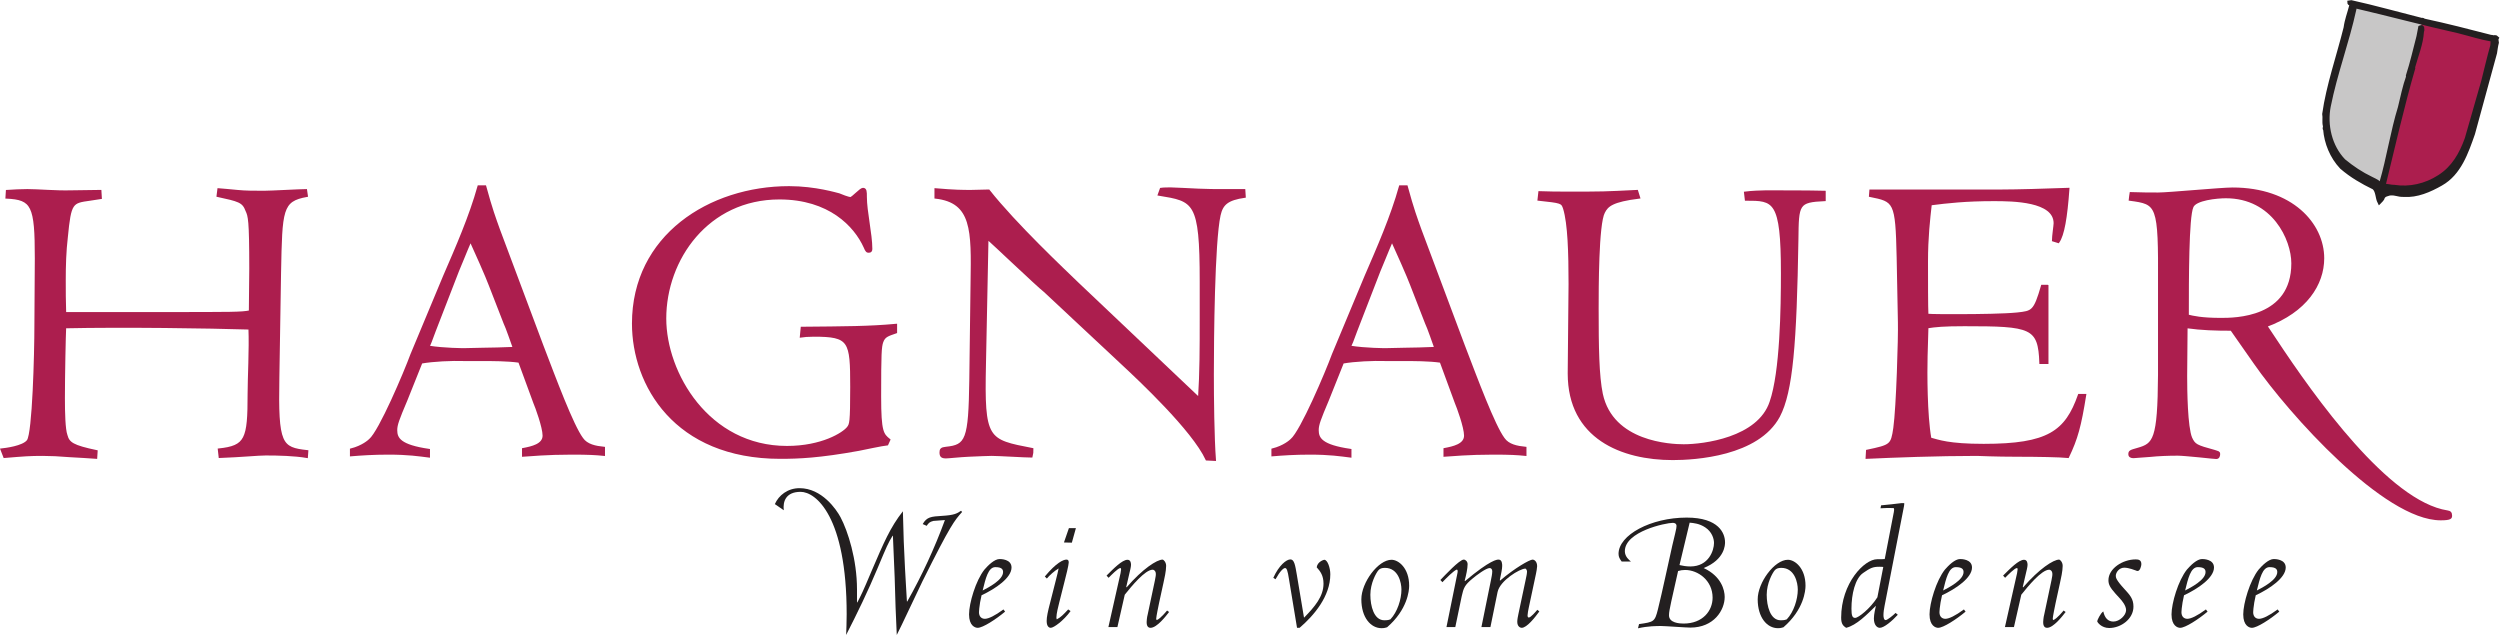 <?xml version="1.0" encoding="UTF-8" standalone="no"?>
<!-- Created with Inkscape (http://www.inkscape.org/) -->

<svg
   version="1.1"
   id="svg2"
   width="952.787"
   height="241.987"
   viewBox="0 0 952.787 241.987"
   sodipodi:docname="Logo_HagnauerWeinvomBodensee.svg"
   inkscape:version="1.2.1 (9c6d41e410, 2022-07-14)"
   xmlns:inkscape="http://www.inkscape.org/namespaces/inkscape"
   xmlns:sodipodi="http://sodipodi.sourceforge.net/DTD/sodipodi-0.dtd"
   xmlns="http://www.w3.org/2000/svg"
   xmlns:svg="http://www.w3.org/2000/svg">
  <defs
     id="defs6" />
  <sodipodi:namedview
     id="namedview4"
     pagecolor="#ffffff"
     bordercolor="#000000"
     borderopacity="0.25"
     inkscape:showpageshadow="2"
     inkscape:pageopacity="0.0"
     inkscape:pagecheckerboard="0"
     inkscape:deskcolor="#d1d1d1"
     showgrid="false"
     inkscape:zoom="1.6645909"
     inkscape:cx="476.39334"
     inkscape:cy="121.65152"
     inkscape:window-width="3840"
     inkscape:window-height="2027"
     inkscape:window-x="1600"
     inkscape:window-y="30"
     inkscape:window-maximized="1"
     inkscape:current-layer="g10">
    <inkscape:page
       x="0"
       y="0"
       id="page8"
       width="952.787"
       height="241.987" />
  </sodipodi:namedview>
  <g
     id="g10"
     inkscape:groupmode="layer"
     inkscape:label="Page 1"
     transform="matrix(1.333,0,0,-1.333,0,241.987)">
    <g
       id="g12"
       transform="scale(0.1)">
      <path
         d="m 6728.48,1803.7 -74.15,-284.66 0.76,-83.01 13.3,-46.78 37.6,-50.86 81.47,-53.96 24.13,-8.73 61.79,253.09 50.37,203.97 3.05,21.54 -198.32,49.4 v 0"
         style="fill:#c8c7c7;fill-opacity:1;fill-rule:nonzero;stroke:none"
         id="path14" />
      <path
         d="m 6925.19,1754.56 -114.89,-487.03 87.72,-4.67 73.56,24.14 50.22,42.26 44.4,83.45 37.75,158.23 33.57,127.02 -212.33,56.6 v 0"
         style="fill:#ac1e4e;fill-opacity:1;fill-rule:nonzero;stroke:none"
         id="path16" />
      <path
         d="m 7138.94,1693.65 c -2.57,-9.29 -3.68,-19.79 -5.32,-29.67 l -63.02,-230.87 c -18.76,-53.48 -39.01,-113.57 -91.35,-143.16 -32.47,-18.66 -69.19,-34.56 -105.96,-32.01 -19.93,-0.46 -21.38,5.57 -41.17,4.04 -6.33,-2.44 -16,-2.67 -19.86,-12.15 0.42,-2.78 -9.4,-12.35 -9.4,-12.35 -6.38,12.38 -4.64,31.45 -15.48,41.2 -34.11,16.66 -64,33.91 -92.56,58.45 -28.28,29.79 -44.17,69.84 -47.23,108.41 -3.6,3.13 1.07,7.2 -0.82,10.42 -2.79,11.01 0.21,22.57 -1.82,33.63 11.26,80.51 40.97,165.26 61.18,246.67 2.61,20.91 10.29,40.51 15.77,61.69 1.71,1.11 2.74,3.04 3.88,4.62 -2.43,2.77 -9.18,0.89 -9.16,5.81 l 5.96,0.83 c 66.11,-14.65 136.34,-34.47 201.29,-50.71 2.56,1.34 4.19,-0.72 6.48,-1.86 64.7,-13.93 128.45,-30.3 192.8,-47 1.83,1.07 2.59,-0.11 4.12,-1.18 3.68,0.85 8.76,1.94 11.68,-1.44 -2.51,-4.06 -0.22,-8.85 -0.01,-13.37 z m -330.32,-411.98 c -0.38,4.07 1.08,9.2 -0.11,12.65 1.22,-3.46 -0.21,-8.71 0.48,-13.57 0.91,-1.68 2.93,-3.48 4.84,-3.12 1.4,1.43 1.78,4.53 2.33,6.04 9.24,1.74 19.1,-2.86 28.83,-2.34 44.12,-6.88 90.32,3.27 129.16,28.55 39.93,25.19 62.33,64.44 78.28,108.71 l 47.23,164.72 c 8.56,34 16.16,67.15 26.07,102.03 l 0.86,16.31 c -35.29,5.98 -62.51,15.38 -98.07,24.3 -98.39,21.84 -199.39,49.22 -297.71,71.99 -0.5,-2.71 0.53,-5.24 0.92,-7.9 -21.69,-98.82 -54.1,-181.84 -73.57,-278.78 -10.36,-53.18 3.24,-114.54 42.64,-155.47 24.8,-20.45 49.78,-37.16 79.48,-51.45 11.93,-5.92 23.95,-10.64 28.34,-22.67 v 0"
         style="fill:#231f20;fill-opacity:1;fill-rule:evenodd;stroke:none"
         id="path18" />
      <path
         d="m 7138.94,1693.65 c -2.57,-9.29 -3.68,-19.79 -5.32,-29.67 l -63.02,-230.87 c -18.76,-53.48 -39.01,-113.57 -91.35,-143.16 -32.47,-18.66 -69.19,-34.56 -105.96,-32.01 -19.93,-0.46 -21.38,5.57 -41.17,4.04 -6.33,-2.44 -16,-2.67 -19.86,-12.15 0.42,-2.78 -9.4,-12.35 -9.4,-12.35 -6.38,12.38 -4.64,31.45 -15.48,41.2 -34.11,16.66 -64,33.91 -92.56,58.45 -28.28,29.79 -44.17,69.84 -47.23,108.41 -3.6,3.13 1.07,7.2 -0.82,10.42 -2.79,11.01 0.21,22.57 -1.82,33.63 11.26,80.51 40.97,165.26 61.18,246.67 2.61,20.91 10.29,40.51 15.77,61.69 1.71,1.11 2.74,3.04 3.88,4.62 -2.43,2.77 -9.18,0.89 -9.16,5.81 l 5.96,0.83 c 66.11,-14.65 136.34,-34.47 201.29,-50.71 2.56,1.34 4.19,-0.72 6.48,-1.86 64.7,-13.93 128.45,-30.3 192.8,-47 1.83,1.07 2.59,-0.11 4.12,-1.18 3.68,0.85 8.76,1.94 11.68,-1.44 -2.51,-4.06 -0.22,-8.85 -0.01,-13.37 z m -330.32,-411.98 c -0.38,4.07 1.08,9.2 -0.11,12.65 1.22,-3.46 -0.21,-8.71 0.48,-13.57 0.91,-1.68 2.93,-3.48 4.84,-3.12 1.4,1.43 1.78,4.53 2.33,6.04 9.24,1.74 19.1,-2.86 28.83,-2.34 44.12,-6.88 90.32,3.27 129.16,28.55 39.93,25.19 62.33,64.44 78.28,108.71 l 47.23,164.72 c 8.56,34 16.16,67.15 26.07,102.03 l 0.86,16.31 c -35.29,5.98 -62.51,15.38 -98.07,24.3 -98.39,21.84 -199.39,49.22 -297.71,71.99 -0.5,-2.71 0.53,-5.24 0.92,-7.9 -21.69,-98.82 -54.1,-181.84 -73.57,-278.78 -10.36,-53.18 3.24,-114.54 42.64,-155.47 24.8,-20.45 49.78,-37.16 79.48,-51.45 11.93,-5.92 23.95,-10.64 28.34,-22.67 z"
         style="fill:none;stroke:#231f20;stroke-width:11.196;stroke-linecap:butt;stroke-linejoin:miter;stroke-miterlimit:3.864;stroke-dasharray:none;stroke-opacity:1"
         id="path20" />
      <path
         d="m 6816.16,1283.67 c -2.43,-0.46 -4.83,-1.36 -7.17,-2.92 -0.82,5.7 1.29,11.94 -1.37,15.21 19.16,65.37 31.28,144.73 52.14,212.25 6.82,28.47 13.62,61.06 23.18,87.58 l -0.33,3.28 c 12.37,38.32 20.62,75.43 30.29,112.28 l 5.09,26.75 c 2.7,1.29 6.8,2.83 8.74,-0.6 0.35,-5.82 1.68,-7.36 -0.45,-12.8 -2.01,-34.59 -16.12,-68.26 -25.32,-101.61 l 0.52,-2.69 c -30.75,-105.29 -60.14,-233.8 -85.21,-336.47 l -0.11,-0.26 v 0"
         style="fill:#231f20;fill-opacity:1;fill-rule:nonzero;stroke:none"
         id="path22" />
      <path
         d="m 6816.16,1283.67 c -2.43,-0.46 -4.83,-1.36 -7.17,-2.92 -0.82,5.7 1.29,11.94 -1.37,15.21 19.16,65.37 31.28,144.73 52.14,212.25 6.82,28.47 13.62,61.06 23.18,87.58 l -0.33,3.28 c 12.37,38.32 20.62,75.43 30.29,112.28 l 5.09,26.75 c 2.7,1.29 6.8,2.83 8.74,-0.6 0.35,-5.82 1.68,-7.36 -0.45,-12.8 -2.01,-34.59 -16.12,-68.26 -25.32,-101.61 l 0.52,-2.69 c -30.75,-105.29 -60.14,-233.8 -85.21,-336.47 l -0.11,-0.26 z"
         style="fill:none;stroke:#231f20;stroke-width:7.998;stroke-linecap:butt;stroke-linejoin:miter;stroke-miterlimit:3.864;stroke-dasharray:none;stroke-opacity:1"
         id="path24" />
      <path
         d="m 2240.9,356.559 c -2.99,24.543 5.52,52.589 48.09,52.589 43.56,0 131.7,-70.117 131.7,-350.058 0,-25.539 -1,-43.07 -1.5,-59.09 32.06,62.602 62.6,125.699 89.65,190.301 27.04,64.597 30.04,71.609 43.06,93.148 h 1.01 c 2.49,-60.597 2.99,-67.609 5.01,-118.687 2,-72.121 3,-103.172 6.01,-164.762 11.51,21.531 61.59,129.699 73.61,153.738 80.63,161.762 91.65,173.782 113.18,197.813 l -3.01,3.508 c -11.01,-7.508 -19.03,-12.52 -53.09,-14.52 -33.04,-2.008 -44.57,-3.008 -56.58,-23.539 l 11.52,-5.012 c 4.51,7.012 8.01,11.524 19.03,14.024 4.5,0.5 28.05,2.008 33.04,2.508 -29.54,-80.629 -65.6,-158.25 -107.66,-232.872 h -1 c -0.51,13.524 -5.02,80.133 -5.51,95.153 -3.51,71.609 -4.01,80.629 -6.01,162.758 -36.05,-45.571 -55.09,-90.649 -88.64,-168.77 -27.04,-64.098 -30.55,-70.609 -41.56,-91.648 h -1.01 v 37.058 c 0,85.641 -26.05,166.77 -47.07,206.332 -12.03,22.539 -53.59,83.129 -117.19,83.129 -34.05,0 -59.6,-20.531 -70.62,-45.57 l 25.54,-17.531 v 0"
         style="fill:#231f20;fill-opacity:1;fill-rule:nonzero;stroke:none"
         id="path26" />
      <path
         d="m 3041.9,264.359 22.62,-0.527 11.56,41.539 h -19.98 l -14.2,-41.012 z m 2.11,-109.898 c 3.15,11.57 11.56,45.75 11.56,52.578 0,4.742 -1.05,8.422 -6.31,8.422 -8.93,0 -28.91,-8.422 -62.04,-48.379 l 5.78,-5.781 c 8.41,9.988 22.09,22.078 33.66,28.918 -2.11,-11.039 -3.15,-14.719 -7.9,-33.649 l -15.77,-62.05 c -7.36,-27.871 -10.51,-43.121 -10.51,-54.68 0,-17.359 8.4,-19.461 11.55,-19.461 8.96,0 36.83,20.512 56.81,47.852 l -6.84,4.73 c -13.14,-14.199 -20.51,-22.082 -32.6,-28.391 -1.05,2.629 -1.05,3.68 -1.05,5.781 0,9.988 5.25,31.547 8.41,43.637 l 15.25,60.473 v 0"
         style="fill:#231f20;fill-opacity:1;fill-rule:evenodd;stroke:none"
         id="path28" />
      <path
         d="m 3326.71,150.262 c 2.11,9.457 7.37,32.597 7.37,47.32 0,11.039 -7.88,17.879 -9.99,17.879 -16.31,0 -57.32,-26.289 -103.06,-79.402 l -1.05,1.05 9.46,41.012 c 0.52,2.109 4.21,16.309 4.21,22.09 0,2.629 0,14.719 -9.99,14.719 -15.26,0 -39.96,-25.239 -59.94,-45.219 l 5.77,-6.313 c 7.9,7.891 27.35,27.872 33.66,27.872 1.58,0 2.1,-1.579 2.1,-3.68 0,-1.051 -0.52,-5.262 -1.57,-11.039 L 3168.97,22.48 h 25.77 l 21.03,92.55 c 18.94,23.66 57.84,71.508 79.93,71.508 3.15,0 8.93,-3.16 8.93,-12.617 0,-2.633 0,-5.262 -2.62,-17.883 L 3281.5,59.289 c -2.63,-9.469 -3.15,-21.027 -3.15,-22.078 0,-4.211 0,-16.832 11.03,-16.832 18.4,0 44.17,33.652 53.12,45.223 l -5.79,4.207 c -2.63,-3.16 -18.93,-23.137 -29.45,-27.348 -1.57,1.578 -1.57,2.629 -1.57,4.211 0,5.258 6.84,38.379 8.4,45.75 l 12.62,57.84 v 0"
         style="fill:#231f20;fill-opacity:1;fill-rule:nonzero;stroke:none"
         id="path30" />
      <path
         d="m 3646.78,159.199 c 13.15,23.66 22.61,32.071 27.35,32.071 4.73,0 7.36,-7.36 11.04,-31.02 L 3708.3,20.379 h 7.36 c 41.02,35.23 87.81,89.91 87.81,153.012 0,18.41 -7.88,41.539 -17.35,41.539 -1.04,0 -19.46,-5.258 -21.56,-21.559 10.52,-11.562 19.46,-23.66 19.46,-46.793 0,-36.289 -24.72,-65.726 -55.73,-97.277 L 3707.78,171.82 c -4.74,27.86 -7.36,44.16 -18.4,44.16 -11.57,0 -32.61,-16.82 -48.9,-52.582 l 6.3,-4.199 v 0"
         style="fill:#231f20;fill-opacity:1;fill-rule:nonzero;stroke:none"
         id="path32" />
      <path
         d="m 4341.14,59.289 c -1.04,-5.258 -3.15,-14.719 -3.15,-21.559 0,-14.199 8.95,-17.352 12.62,-17.352 14.73,0 37.86,29.441 50.48,46.801 l -5.78,4.731 c -5.26,-6.309 -18.93,-22.09 -24.19,-22.09 -3.68,0 -3.68,4.211 -3.68,6.32 0,4.731 2.11,15.238 3.16,20.5 l 21.03,98.859 c 1.05,4.73 3.15,16.82 3.15,21.031 0,14.719 -9.46,18.93 -12.62,18.93 -8.93,0 -52.05,-24.723 -93.07,-59.949 l -1.05,1.058 c 3.69,17.871 6.84,32.071 6.84,40.481 0,5.258 0,18.41 -10.52,18.41 -3.68,0 -22.6,0 -95.69,-61.52 l -1.06,1.047 c 4.21,15.774 8.41,34.703 8.41,47.321 0,7.89 -6.31,13.152 -11.04,13.152 -12.09,0 -54.68,-45.75 -66.78,-58.371 l 5.79,-6.309 c 10.52,11.047 32.6,33.66 41.53,36.278 1.59,-1.047 2.11,-2.098 2.11,-4.731 0,-2.098 -0.52,-5.777 -1.05,-7.359 L 4135.55,22.48 h 25.25 l 18.39,88.34 c 5.27,23.141 7.89,31.551 31.03,50.481 10.52,8.937 38.39,29.969 48.91,29.969 3.15,0 7.35,-2.629 7.35,-8.942 0,-7.359 -2.1,-17.867 -4.2,-27.867 L 4235.47,22.48 h 25.75 l 20.51,100.43 c 6.84,32.602 63.62,66.781 79.4,66.781 2.11,0 4.74,-5.25 4.74,-7.882 0,-5.789 -1.59,-13.68 -3.69,-23.137 l -21.04,-99.383 v 0"
         style="fill:#231f20;fill-opacity:1;fill-rule:nonzero;stroke:none"
         id="path34" />
      <path
         d="m 5889.99,150.262 c 2.11,9.457 7.36,32.597 7.36,47.32 0,11.039 -7.88,17.879 -9.99,17.879 -16.3,0 -57.32,-26.289 -103.06,-79.402 l -1.06,1.05 9.47,41.012 c 0.53,2.109 4.21,16.309 4.21,22.09 0,2.629 0,14.719 -9.99,14.719 -15.25,0 -39.96,-25.239 -59.95,-45.219 l 5.79,-6.313 c 7.89,7.891 27.35,27.872 33.66,27.872 1.57,0 2.11,-1.579 2.11,-3.68 0,-1.051 -0.54,-5.262 -1.59,-11.039 L 5732.24,22.48 h 25.78 l 21.02,92.55 c 18.93,23.66 57.84,71.508 79.94,71.508 3.15,0 8.93,-3.16 8.93,-12.617 0,-2.633 0,-5.262 -2.63,-17.883 l -20.51,-96.75 c -2.62,-9.469 -3.16,-21.027 -3.16,-22.078 0,-4.211 0,-16.832 11.06,-16.832 18.39,0 44.15,33.652 53.1,45.223 l -5.8,4.207 c -2.62,-3.16 -18.92,-23.137 -29.44,-27.348 -1.57,1.578 -1.57,2.629 -1.57,4.211 0,5.258 6.83,38.379 8.41,45.75 l 12.62,57.84 v 0"
         style="fill:#231f20;fill-opacity:1;fill-rule:nonzero;stroke:none"
         id="path36" />
      <path
         d="m 6060.25,105.039 c 7.37,-7.891 18.41,-21.558 18.41,-34.18 0,-14.199 -18.41,-32.598 -36.28,-32.598 -15.25,0 -24.71,9.988 -28.92,28.918 -7.89,-4.731 -17.35,-25.238 -17.35,-27.871 0,-3.16 12.09,-19.457 34.17,-19.457 34.18,0 69.42,26.289 69.42,61 0,22.609 -10,33.117 -26.82,51.527 -23.14,25.242 -23.67,32.082 -23.67,36.812 0,9.457 9.47,23.129 24.19,23.129 13.15,0 31.02,-7.359 32.61,-7.879 2.62,-1.062 3.67,-1.582 5.77,-1.582 6.84,0 10.52,14.723 10.52,19.45 0,12.621 -8.93,13.671 -16.29,13.671 -37.34,0 -77.83,-26.289 -77.83,-59.41 0,-12.621 4.74,-21.039 20.51,-38.91 l 11.56,-12.621 v 0"
         style="fill:#231f20;fill-opacity:1;fill-rule:nonzero;stroke:none"
         id="path38" />
      <path
         d="m 6449.35,113.449 -4.2,-20.508 c -2.1,-12.621 -3.16,-24.18 -3.16,-27.871 0,-13.141 7.89,-18.93 16.83,-18.93 10.51,0 28.91,8.941 53.1,26.82 l 4.74,-6.312 c -26.3,-22.078 -63.63,-46.27 -78.36,-46.27 -7.36,0 -24.7,5.781 -24.7,38.383 0,31.547 18.93,96.75 44.16,128.297 9.99,11.57 28.4,29.98 43.12,29.98 3.16,0 34.17,0 34.17,-24.187 0,-29.454 -45.21,-60.473 -85.7,-79.403 z m 61.53,66.25 c 0,6.313 -2.11,14.199 -22.09,14.199 -20.51,0 -27.87,-32.597 -36.28,-66.777 16.29,8.41 58.37,29.969 58.37,52.578 v 0"
         style="fill:#231f20;fill-opacity:1;fill-rule:evenodd;stroke:none"
         id="path40" />
      <path
         d="m 6244.29,113.449 -4.2,-20.508 c -2.11,-12.621 -3.16,-24.18 -3.16,-27.871 0,-13.141 7.88,-18.93 16.82,-18.93 10.52,0 28.92,8.941 53.12,26.82 l 4.72,-6.312 c -26.29,-22.078 -63.63,-46.27 -78.35,-46.27 -7.35,0 -24.71,5.781 -24.71,38.383 0,31.547 18.93,96.75 44.17,128.297 9.99,11.57 28.39,29.98 43.11,29.98 3.16,0 34.18,0 34.18,-24.187 0,-29.454 -45.22,-60.473 -85.7,-79.403 z m 61.52,66.25 c 0,6.313 -2.1,14.199 -22.08,14.199 -20.51,0 -27.87,-32.597 -36.29,-66.777 16.3,8.41 58.37,29.969 58.37,52.578 v 0"
         style="fill:#231f20;fill-opacity:1;fill-rule:evenodd;stroke:none"
         id="path42" />
      <path
         d="m 5552.42,113.449 -4.2,-20.508 c -2.11,-12.621 -3.17,-24.18 -3.17,-27.871 0,-13.141 7.9,-18.93 16.83,-18.93 10.52,0 28.92,8.941 53.12,26.82 l 4.73,-6.312 c -26.29,-22.078 -63.63,-46.27 -78.36,-46.27 -7.35,0 -24.7,5.781 -24.7,38.383 0,31.547 18.92,96.75 44.16,128.297 10,11.57 28.4,29.98 43.12,29.98 3.16,0 34.18,0 34.18,-24.187 0,-29.454 -45.23,-60.473 -85.71,-79.403 z m 61.52,66.25 c 0,6.313 -2.1,14.199 -22.08,14.199 -20.51,0 -27.87,-32.597 -36.29,-66.777 16.31,8.41 58.37,29.969 58.37,52.578 v 0"
         style="fill:#231f20;fill-opacity:1;fill-rule:evenodd;stroke:none"
         id="path44" />
      <path
         d="M 5443.32,366.371 5388.1,82.949 c -1.57,-7.359 -3.15,-18.398 -3.15,-26.289 0,-5.262 1.06,-14.199 6.31,-14.199 4.73,0 21.03,13.149 28.39,20.508 l 6.31,-5.258 c -16.3,-17.871 -39.43,-37.332 -51.53,-37.332 -6.83,0 -16.83,6.832 -16.83,26.82 0,11.562 4.21,29.441 5.79,36.281 -25.77,-25.242 -55.21,-55.742 -85.18,-63.102 -7.89,5.262 -14.2,10.52 -14.2,28.922 0,98.847 66.26,167.211 103.07,167.211 11.56,0 17.35,0 21.55,0.527 l 24.71,127.77 c 0.53,2.632 2.1,9.992 2.1,13.152 0,1.57 -0.52,2.617 -1.04,4.73 -14.2,0.52 -20.51,0.52 -37.86,-0.531 l 1.57,8.41 c 12.63,1.059 46.8,4.739 58.37,6.309 h 7.9 c 0,-3.68 0,-4.731 -1.06,-10.508 z m -75.72,-258.711 16.83,86.77 c -4.73,0.519 -8.42,0.519 -11.58,0.519 -18.4,0 -25.75,-3.679 -46.26,-17.879 -22.61,-15.769 -33.13,-60.468 -33.13,-102.011 0,-19.977 2.63,-26.289 10.52,-26.289 9.46,0 43.12,26.82 63.62,58.891 v 0"
         style="fill:#231f20;fill-opacity:1;fill-rule:evenodd;stroke:none"
         id="path46" />
      <path
         d="m 5099,21.961 c -3.68,-1.051 -7.88,-2.633 -15.77,-2.633 -31.03,0 -57.84,30.492 -57.84,82.551 0,48.383 48.37,113.051 86.24,113.051 19.98,0 50.47,-23.66 50.47,-74.141 0,-14.199 -4.73,-68.348 -63.1,-118.828 z m 9.47,22.609 c 19.99,21.031 31.55,57.309 31.55,85.18 0,18.93 -8.41,62.051 -47.33,62.051 -8.93,0 -14.72,-2.11 -18.93,-7.36 -5.77,-6.839 -22.6,-36.293 -22.6,-69.41 0,-32.082 9.98,-73.09 39.96,-73.09 11.03,0 14.2,1.578 17.35,2.629 v 0"
         style="fill:#231f20;fill-opacity:1;fill-rule:evenodd;stroke:none"
         id="path48" />
      <path
         d="m 4683.13,19.031 2.99,12.02 c 42.57,6.008 45.08,6.508 54.09,42.559 12.52,50.082 29.54,131.711 41.06,182.289 l 8.02,33.563 c 3.49,15.019 4,18.019 4,22.027 0,7.012 -5.51,9.024 -10.51,9.024 -20.04,0 -137.23,-24.543 -137.23,-81.133 0,-15.527 12.53,-25.539 17.53,-29.551 h -26.54 c -5.51,7.512 -9.02,13.024 -9.02,22.031 0,54.09 92.66,103.672 194.82,103.672 92.65,0 109.66,-45.57 109.66,-70.609 0,-6.512 0,-49.082 -61.08,-73.621 50.57,-23.539 60.09,-63.102 60.09,-82.629 0,-37.563 -30.54,-87.641 -98.16,-87.641 -13.02,0 -71.61,4.508 -83.62,4.508 -12.03,0 -37.57,0 -66.1,-6.508 z M 4830.86,321.012 4801.8,199.809 c 9.01,-2 18.54,-4 31.05,-4 52.59,0 67.62,46.07 67.62,67.101 0,12.52 -6.02,32.051 -25.05,44.57 -16.52,11.02 -33.05,12.52 -44.56,13.532 z M 4797.8,182.789 4778.27,95.648 c -4.52,-22.039 -6.51,-30.547 -6.51,-39.559 0,-21.539 29.55,-23.539 41.57,-23.539 55.08,0 83.12,36.559 83.12,74.121 0,49.066 -41.57,79.117 -78.62,79.117 -7.51,0 -13.02,-1 -20.03,-3 v 0"
         style="fill:#231f20;fill-opacity:1;fill-rule:evenodd;stroke:none"
         id="path50" />
      <path
         d="m 3965.82,21.961 c -3.69,-1.051 -7.9,-2.633 -15.77,-2.633 -31.03,0 -57.85,30.492 -57.85,82.551 0,48.383 48.37,113.051 86.23,113.051 19.98,0 50.48,-23.66 50.48,-74.141 0,-14.199 -4.73,-68.348 -63.09,-118.828 z m 9.46,22.609 c 19.98,21.031 31.55,57.309 31.55,85.18 0,18.93 -8.42,62.051 -47.32,62.051 -8.95,0 -14.73,-2.11 -18.94,-7.36 -5.78,-6.839 -22.6,-36.293 -22.6,-69.41 0,-32.082 9.99,-73.09 39.95,-73.09 11.06,0 14.21,1.578 17.36,2.629 v 0"
         style="fill:#231f20;fill-opacity:1;fill-rule:evenodd;stroke:none"
         id="path52" />
      <path
         d="m 2806.34,113.449 -4.21,-20.508 c -2.1,-12.621 -3.15,-24.18 -3.15,-27.871 0,-13.141 7.88,-18.93 16.82,-18.93 10.52,0 28.93,8.941 53.11,26.82 l 4.74,-6.312 c -26.3,-22.078 -63.62,-46.27 -78.35,-46.27 -7.37,0 -24.72,5.781 -24.72,38.383 0,31.547 18.94,96.75 44.17,128.297 9.99,11.57 28.4,29.98 43.12,29.98 3.15,0 34.18,0 34.18,-24.187 0,-29.454 -45.22,-60.473 -85.71,-79.403 z m 61.51,66.25 c 0,6.313 -2.1,14.199 -22.07,14.199 -20.51,0 -27.88,-32.597 -36.29,-66.777 16.31,8.41 58.36,29.969 58.36,52.578 v 0"
         style="fill:#231f20;fill-opacity:1;fill-rule:evenodd;stroke:none"
         id="path54" />
      <path
         d="m 101.168,885.539 c 0,-82.801 -6,-308.391 -21.59,-329.988 -13.211,-18 -64.809,-24 -75.602,-25.199 L 12.379,508.75 c 57.598,4.801 73.191,6 109.191,6 21.598,0 49.2,-1.199 76.797,-3.602 28.793,-1.199 56.395,-3.597 76.793,-4.796 l 1.199,19.199 c -68.39,14.398 -80.39,22.801 -86.39,45.597 -6,16.801 -7.199,63.602 -7.199,105.602 0,64.789 2.398,179.988 3.597,202.789 166.793,3.602 411.594,0 526.781,-3.601 2.395,-57.594 -2.398,-142.79 -2.398,-187.188 0,-129.602 -7.199,-150 -85.199,-158.398 l 2.41,-21.602 c 63.59,2.398 110.391,7.199 131.988,7.199 35.992,0 82.793,-1.199 117.582,-7.199 l 1.211,16.801 c -75.601,8.398 -86.402,18 -82.801,211.199 l 4.809,298.78 c 3.59,181.2 3.59,206.4 76.781,219.6 l -2.39,16.79 c -7.2,0 -32.399,-1.2 -58.801,-2.4 -25.192,-1.2 -51.598,-2.39 -61.199,-2.39 -27.602,0 -53.993,0 -76.789,2.39 -22.801,2.4 -40.801,3.61 -54,4.8 l -2.403,-19.19 c 60,-13.2 73.199,-15.61 82.801,-42 7.199,-15.6 10.793,-25.2 10.793,-165.6 l -1.191,-122.393 c -24,-4.797 -46.813,-4.797 -250.793,-4.797 H 186.367 c -1.199,33.598 -1.199,63.594 -1.199,93.59 0,42 1.199,82.8 6,123.6 9.602,99.6 14.402,99.6 65.992,106.79 l 31.207,4.81 -1.207,20.39 -85.191,-1.2 c -40.801,-1.19 -93.59,3.6 -123.59,3.6 -18,0 -40.801,-1.2 -58.801,-2.4 l -1.199,-19.2 c 74.391,-3.6 83.988,-21.59 83.988,-173.99 l -1.199,-190.791 v 0"
         style="fill:#ac1e4e;fill-opacity:1;fill-rule:nonzero;stroke:none"
         id="path56" />
      <path
         d="m 101.168,885.539 c 0,-82.801 -6,-308.391 -21.59,-329.988 -13.211,-18 -64.809,-24 -75.602,-25.199 L 12.379,508.75 c 57.598,4.801 73.191,6 109.191,6 21.598,0 49.2,-1.199 76.797,-3.602 28.793,-1.199 56.395,-3.597 76.793,-4.796 l 1.199,19.199 c -68.39,14.398 -80.39,22.801 -86.39,45.597 -6,16.801 -7.199,63.602 -7.199,105.602 0,64.789 2.398,179.988 3.597,202.789 166.793,3.602 411.594,0 526.781,-3.601 2.395,-57.594 -2.398,-142.79 -2.398,-187.188 0,-129.602 -7.199,-150 -85.199,-158.398 l 2.41,-21.602 c 63.59,2.398 110.391,7.199 131.988,7.199 35.992,0 82.793,-1.199 117.582,-7.199 l 1.211,16.801 c -75.601,8.398 -86.402,18 -82.801,211.199 l 4.809,298.78 c 3.59,181.2 3.59,206.4 76.781,219.6 l -2.39,16.79 c -7.2,0 -32.399,-1.2 -58.801,-2.4 -25.192,-1.2 -51.598,-2.39 -61.199,-2.39 -27.602,0 -53.993,0 -76.789,2.39 -22.801,2.4 -40.801,3.61 -54,4.8 l -2.403,-19.19 c 60,-13.2 73.199,-15.61 82.801,-42 7.199,-15.6 10.793,-25.2 10.793,-165.6 l -1.191,-122.393 c -24,-4.797 -46.813,-4.797 -250.793,-4.797 H 186.367 c -1.199,33.598 -1.199,63.594 -1.199,93.59 0,42 1.199,82.8 6,123.6 9.602,99.6 14.402,99.6 65.992,106.79 l 31.207,4.81 -1.207,20.39 -85.191,-1.2 c -40.801,-1.19 -93.59,3.6 -123.59,3.6 -18,0 -40.801,-1.2 -58.801,-2.4 l -1.199,-19.2 c 74.391,-3.6 83.988,-21.59 83.988,-173.99 l -1.199,-190.791 z"
         style="fill:none;stroke:#ac1e4e;stroke-width:5.669;stroke-linecap:butt;stroke-linejoin:miter;stroke-miterlimit:3.864;stroke-dasharray:none;stroke-opacity:1"
         id="path58" />
      <path
         d="m 2562.04,886.738 c -78,-7.199 -145.2,-7.199 -269.99,-8.398 l -2.41,-25.199 c 7.2,1.199 21.61,2.398 37.2,2.398 103.19,0 106.8,-14.398 106.8,-146.391 0,-104.398 -2.4,-106.796 -9.6,-116.398 -13.19,-16.801 -74.4,-55.199 -174,-55.199 -225.58,0 -347.97,211.187 -347.97,367.187 0,169.192 121.19,343.192 326.38,343.192 142.8,0 215.99,-78 243.59,-139.2 4.8,-12 7.19,-13.2 12,-13.2 5.99,0 7.2,3.6 7.2,8.4 0,42 -15.6,106.8 -15.6,148.79 0,14.41 0,22.8 -8.4,22.8 -7.21,0 -30,-26.39 -36,-26.39 -4.8,0 -27.6,8.39 -32.4,10.8 -6,1.2 -67.19,20.39 -142.79,20.39 -226.8,0 -446.39,-139.19 -446.39,-389.98 0,-175.199 120,-383.988 421.19,-383.988 52.8,0 111.6,2.398 224.39,22.796 12,2.403 68.4,14.403 81.59,15.602 l 6.01,13.199 c -19.2,15.602 -26.4,21.602 -26.4,123.602 0,124.789 1.19,141.594 6,155.988 5.99,16.801 15.59,19.199 39.6,27.602 v 21.597 0"
         style="fill:#ac1e4e;fill-opacity:1;fill-rule:nonzero;stroke:none"
         id="path60" />
      <path
         d="m 2562.04,886.738 c -78,-7.199 -145.2,-7.199 -269.99,-8.398 l -2.41,-25.199 c 7.2,1.199 21.61,2.398 37.2,2.398 103.19,0 106.8,-14.398 106.8,-146.391 0,-104.398 -2.4,-106.796 -9.6,-116.398 -13.19,-16.801 -74.4,-55.199 -174,-55.199 -225.58,0 -347.97,211.187 -347.97,367.187 0,169.192 121.19,343.192 326.38,343.192 142.8,0 215.99,-78 243.59,-139.2 4.8,-12 7.19,-13.2 12,-13.2 5.99,0 7.2,3.6 7.2,8.4 0,42 -15.6,106.8 -15.6,148.79 0,14.41 0,22.8 -8.4,22.8 -7.21,0 -30,-26.39 -36,-26.39 -4.8,0 -27.6,8.39 -32.4,10.8 -6,1.2 -67.19,20.39 -142.79,20.39 -226.8,0 -446.39,-139.19 -446.39,-389.98 0,-175.199 120,-383.988 421.19,-383.988 52.8,0 111.6,2.398 224.39,22.796 12,2.403 68.4,14.403 81.59,15.602 l 6.01,13.199 c -19.2,15.602 -26.4,21.602 -26.4,123.602 0,124.789 1.19,141.594 6,155.988 5.99,16.801 15.59,19.199 39.6,27.602 v 21.597 z"
         style="fill:none;stroke:#ac1e4e;stroke-width:5.669;stroke-linecap:butt;stroke-linejoin:miter;stroke-miterlimit:3.864;stroke-dasharray:none;stroke-opacity:1"
         id="path62" />
      <path
         d="m 3206.1,777.539 c 51.6,-47.988 203.99,-190.789 243.59,-275.98 l 23.99,-1.2 c -4.79,63.59 -5.99,177.59 -5.99,244.782 0,100.8 2.4,377.989 19.2,454.789 7.19,32.39 22.8,45.59 72,52.79 l -1.2,19.2 h -74.41 c -7.19,0 -27.59,0 -56.39,1.21 -28.8,1.19 -68.4,3.59 -79.19,3.59 -9.6,0 -20.4,0 -28.8,-1.2 l -6.01,-16.79 c 102,-16.8 120,-18 120,-247.2 V 898.738 c 0,-74.398 0,-148.789 -4.8,-221.988 l -345.59,327.58 c -39.6,38.4 -178.79,169.2 -255.58,266.39 l -50.4,-1.2 c -22.81,0 -46.8,0 -101.99,4.8 v -24 c 106.79,-12 105.59,-93.59 103.19,-242.39 l -3.61,-279.578 c -2.39,-171.602 -10.8,-187.204 -69.58,-193.204 -13.21,-1.199 -15.61,-4.796 -15.61,-13.199 0,-10.801 3.6,-14.398 15.61,-14.398 8.39,0 38.38,3.597 65.99,4.801 27.6,1.199 55.2,2.398 64.8,2.398 9.6,0 33.59,-1.199 57.59,-2.398 24,-1.204 48,-2.403 56.4,-2.403 2.4,9.602 2.4,12 2.4,21.602 -129.6,25.199 -140.4,25.199 -135.59,242.39 l 7.19,358.789 c 4.81,-2.4 142.8,-134.394 163.2,-149.996 L 3206.1,777.539 v 0"
         style="fill:#ac1e4e;fill-opacity:1;fill-rule:nonzero;stroke:none"
         id="path64" />
      <path
         d="m 3206.1,777.539 c 51.6,-47.988 203.99,-190.789 243.59,-275.98 l 23.99,-1.2 c -4.79,63.59 -5.99,177.59 -5.99,244.782 0,100.8 2.4,377.989 19.2,454.789 7.19,32.39 22.8,45.59 72,52.79 l -1.2,19.2 h -74.41 c -7.19,0 -27.59,0 -56.39,1.21 -28.8,1.19 -68.4,3.59 -79.19,3.59 -9.6,0 -20.4,0 -28.8,-1.2 l -6.01,-16.79 c 102,-16.8 120,-18 120,-247.2 V 898.738 c 0,-74.398 0,-148.789 -4.8,-221.988 l -345.59,327.58 c -39.6,38.4 -178.79,169.2 -255.58,266.39 l -50.4,-1.2 c -22.81,0 -46.8,0 -101.99,4.8 v -24 c 106.79,-12 105.59,-93.59 103.19,-242.39 l -3.61,-279.578 c -2.39,-171.602 -10.8,-187.204 -69.58,-193.204 -13.21,-1.199 -15.61,-4.796 -15.61,-13.199 0,-10.801 3.6,-14.398 15.61,-14.398 8.39,0 38.38,3.597 65.99,4.801 27.6,1.199 55.2,2.398 64.8,2.398 9.6,0 33.59,-1.199 57.59,-2.398 24,-1.204 48,-2.403 56.4,-2.403 2.4,9.602 2.4,12 2.4,21.602 -129.6,25.199 -140.4,25.199 -135.59,242.39 l 7.19,358.789 c 4.81,-2.4 142.8,-134.394 163.2,-149.996 L 3206.1,777.539 Z"
         style="fill:none;stroke:#ac1e4e;stroke-width:5.669;stroke-linecap:butt;stroke-linejoin:miter;stroke-miterlimit:3.864;stroke-dasharray:none;stroke-opacity:1"
         id="path66" />
      <path
         d="m 4398.64,1244.32 c 65.99,-7.19 67.19,-7.19 73.19,-25.19 13.2,-43.2 15.61,-127.2 15.61,-216 0,-38.392 -2.41,-214.79 -2.41,-255.579 0,-184.801 152.4,-244.789 297.59,-244.789 63.59,0 243.59,10.789 303.58,122.386 37.21,70.801 48,208.793 52.81,506.382 1.2,100.79 1.2,107.99 77.99,111.6 v 24 c -43.2,1.19 -125.99,1.19 -169.19,1.19 -12,0 -40.79,-1.19 -58.79,-3.6 l 2.39,-20.4 c 80.4,0 103.2,0 103.2,-209.99 0,-98.392 -2.4,-281.99 -32.4,-368.381 -34.79,-104.398 -191.99,-123.597 -248.39,-123.597 -37.19,0 -203.99,7.199 -233.99,146.398 -10.8,51.602 -12,134.395 -12,244.785 0,54 0,242.395 17.99,274.785 9.61,19.2 24.01,32.41 100.81,42 l -6,19.2 c -96,-4.8 -97.2,-4.8 -195.6,-4.8 -27.59,0 -56.39,0 -83.99,1.21 l -2.4,-21.61 v 0"
         style="fill:#ac1e4e;fill-opacity:1;fill-rule:nonzero;stroke:none"
         id="path68" />
      <path
         d="m 4398.64,1244.32 c 65.99,-7.19 67.19,-7.19 73.19,-25.19 13.2,-43.2 15.61,-127.2 15.61,-216 0,-38.392 -2.41,-214.79 -2.41,-255.579 0,-184.801 152.4,-244.789 297.59,-244.789 63.59,0 243.59,10.789 303.58,122.386 37.21,70.801 48,208.793 52.81,506.382 1.2,100.79 1.2,107.99 77.99,111.6 v 24 c -43.2,1.19 -125.99,1.19 -169.19,1.19 -12,0 -40.79,-1.19 -58.79,-3.6 l 2.39,-20.4 c 80.4,0 103.2,0 103.2,-209.99 0,-98.392 -2.4,-281.99 -32.4,-368.381 -34.79,-104.398 -191.99,-123.597 -248.39,-123.597 -37.19,0 -203.99,7.199 -233.99,146.398 -10.8,51.602 -12,134.395 -12,244.785 0,54 0,242.395 17.99,274.785 9.61,19.2 24.01,32.41 100.81,42 l -6,19.2 c -96,-4.8 -97.2,-4.8 -195.6,-4.8 -27.59,0 -56.39,0 -83.99,1.21 l -2.4,-21.61 z"
         style="fill:none;stroke:#ac1e4e;stroke-width:5.669;stroke-linecap:butt;stroke-linejoin:miter;stroke-miterlimit:3.864;stroke-dasharray:none;stroke-opacity:1"
         id="path70" />
      <path
         d="m 5853.87,998.336 h -15.6 c -21.6,-74.398 -27.6,-74.398 -70.8,-79.199 -34.79,-3.598 -109.19,-4.797 -170.39,-4.797 -38.4,0 -72,0 -86.4,1.199 -1.2,20.399 -1.2,102.001 -1.2,152.391 0,69.6 6,120 10.8,163.2 46.8,6 99.6,12 179.99,12 55.21,0 174,-1.2 174,-66 0,-6 -4.8,-37.2 -4.8,-49.2 l 15.6,-4.8 c 14.4,20.4 22.8,69.6 28.8,152.39 -63.6,-2.39 -149.99,-4.8 -190.79,-4.8 h -375.6 l -1.2,-15.59 c 70.8,-14.4 75.6,-14.4 79.2,-175.2 l 3.6,-185.992 c 1.2,-39.598 -4.8,-243.586 -13.19,-302.387 -7.21,-49.199 -9.61,-50.403 -78.01,-64.801 l -1.2,-20.398 c 75.61,3.597 204,8.398 315.6,8.398 1.2,0 55.2,-2.398 113.99,-2.398 58.8,0 123.6,-1.204 146.4,-3.602 25.2,52.801 34.79,87.602 49.2,177.602 h -18 c -37.2,-105.602 -87.6,-142.801 -272.39,-142.801 -100.8,0 -129.6,12 -152.4,18 -12,67.199 -12,188.398 -10.8,235.187 l 2.4,82.801 c 22.81,3.602 46.8,6 105.6,6 191.99,0 213.59,-4.801 217.19,-108 h 20.4 v 220.797 0"
         style="fill:#ac1e4e;fill-opacity:1;fill-rule:nonzero;stroke:none"
         id="path72" />
      <path
         d="m 5853.87,998.336 h -15.6 c -21.6,-74.398 -27.6,-74.398 -70.8,-79.199 -34.79,-3.598 -109.19,-4.797 -170.39,-4.797 -38.4,0 -72,0 -86.4,1.199 -1.2,20.399 -1.2,102.001 -1.2,152.391 0,69.6 6,120 10.8,163.2 46.8,6 99.6,12 179.99,12 55.21,0 174,-1.2 174,-66 0,-6 -4.8,-37.2 -4.8,-49.2 l 15.6,-4.8 c 14.4,20.4 22.8,69.6 28.8,152.39 -63.6,-2.39 -149.99,-4.8 -190.79,-4.8 h -375.6 l -1.2,-15.59 c 70.8,-14.4 75.6,-14.4 79.2,-175.2 l 3.6,-185.992 c 1.2,-39.598 -4.8,-243.586 -13.19,-302.387 -7.21,-49.199 -9.61,-50.403 -78.01,-64.801 l -1.2,-20.398 c 75.61,3.597 204,8.398 315.6,8.398 1.2,0 55.2,-2.398 113.99,-2.398 58.8,0 123.6,-1.204 146.4,-3.602 25.2,52.801 34.79,87.602 49.2,177.602 h -18 c -37.2,-105.602 -87.6,-142.801 -272.39,-142.801 -100.8,0 -129.6,12 -152.4,18 -12,67.199 -12,188.398 -10.8,235.187 l 2.4,82.801 c 22.81,3.602 46.8,6 105.6,6 191.99,0 213.59,-4.801 217.19,-108 h 20.4 v 220.797 z"
         style="fill:none;stroke:#ac1e4e;stroke-width:5.669;stroke-linecap:butt;stroke-linejoin:miter;stroke-miterlimit:3.864;stroke-dasharray:none;stroke-opacity:1"
         id="path74" />
      <path
         d="m 6446.38,777.02 -66.91,95.578 c -45.4,0 -84.83,1.191 -127.84,7.168 l -1.19,-139.786 c 0,-39.429 1.19,-145.761 14.33,-176.832 9.56,-20.308 14.34,-22.699 66.9,-37.039 10.76,-3.578 13.15,-3.578 13.15,-8.359 0,-4.781 -1.19,-11.949 -8.36,-11.949 -4.79,0 -25.09,2.39 -48.98,4.777 -25.1,2.391 -51.38,4.781 -60.94,4.781 -27.48,0 -56.16,-1.187 -78.86,-3.578 -23.9,-1.203 -41.81,-3.59 -47.79,-3.59 -7.16,0 -11.95,2.387 -11.95,8.368 0,8.363 2.4,9.55 23.9,15.531 46.59,13.14 59.74,25.09 60.94,211.469 v 258.071 c 1.2,230.59 -3.59,231.78 -83.63,242.54 1.19,9.56 1.19,13.14 2.38,19.11 31.06,-1.19 57.35,-1.19 78.85,-1.19 29.87,0 179.22,14.34 212.68,14.34 169.65,0 259.26,-101.56 259.26,-199.53 0,-74.08 -48.99,-151.736 -162.48,-193.552 l 26.27,-39.426 c 109.93,-166.07 322.14,-464.391 491.05,-490.723 7.17,-1.109 10.75,-3.578 10.75,-11.937 0,-5.981 0,-10.75 -29.88,-10.75 -160.1,0 -430.1,300.738 -531.65,446.508 z m 107.53,285.54 c 0,68.1 -54.97,188.78 -189.98,188.78 -25.09,0 -87.21,-5.98 -95.58,-27.48 -13.14,-28.68 -13.14,-207.89 -13.14,-310.641 14.33,-3.586 39.43,-9.559 94.39,-9.559 39.43,0 204.31,0 204.31,158.9 v 0"
         style="fill:#ac1e4e;fill-opacity:1;fill-rule:evenodd;stroke:none"
         id="path76" />
      <path
         d="m 6446.38,777.02 -66.91,95.578 c -45.4,0 -84.83,1.191 -127.84,7.168 l -1.19,-139.786 c 0,-39.429 1.19,-145.761 14.33,-176.832 9.56,-20.308 14.34,-22.699 66.9,-37.039 10.76,-3.578 13.15,-3.578 13.15,-8.359 0,-4.781 -1.19,-11.949 -8.36,-11.949 -4.79,0 -25.09,2.39 -48.98,4.777 -25.1,2.391 -51.38,4.781 -60.94,4.781 -27.48,0 -56.16,-1.187 -78.86,-3.578 -23.9,-1.203 -41.81,-3.59 -47.79,-3.59 -7.16,0 -11.95,2.387 -11.95,8.368 0,8.363 2.4,9.55 23.9,15.531 46.59,13.14 59.74,25.09 60.94,211.469 v 258.071 c 1.2,230.59 -3.59,231.78 -83.63,242.54 1.19,9.56 1.19,13.14 2.38,19.11 31.06,-1.19 57.35,-1.19 78.85,-1.19 29.87,0 179.22,14.34 212.68,14.34 169.65,0 259.26,-101.56 259.26,-199.53 0,-74.08 -48.99,-151.736 -162.48,-193.552 l 26.27,-39.426 c 109.93,-166.07 322.14,-464.391 491.05,-490.723 7.17,-1.109 10.75,-3.578 10.75,-11.937 0,-5.981 0,-10.75 -29.88,-10.75 -160.1,0 -430.1,300.738 -531.65,446.508 z m 107.53,285.54 c 0,68.1 -54.97,188.78 -189.98,188.78 -25.09,0 -87.21,-5.98 -95.58,-27.48 -13.14,-28.68 -13.14,-207.89 -13.14,-310.641 14.33,-3.586 39.43,-9.559 94.39,-9.559 39.43,0 204.31,0 204.31,158.9 z"
         style="fill:none;stroke:#ac1e4e;stroke-width:5.669;stroke-linecap:butt;stroke-linejoin:miter;stroke-miterlimit:3.864;stroke-dasharray:none;stroke-opacity:1"
         id="path78" />
      <path
         d="m 1426.9,1157.93 123.6,-329.989 c 37.19,-97.191 86.39,-229.191 113.99,-266.39 13.2,-19.199 38.4,-24 62.4,-26.403 V 514.75 c -24,2.398 -43.2,3.602 -92.4,3.602 -70.79,0 -119.99,-4.801 -139.19,-6 v 19.199 c 25.2,4.801 58.8,12 58.8,38.398 0,24 -21.6,82.801 -26.4,93.602 l -43.2,117.59 c -33.59,4.8 -76.8,4.8 -110.39,4.8 h -46.81 c -35.99,1.2 -88.78,-1.203 -122.39,-7.203 L 1161.72,670.75 c -22.8,-54 -28.8,-69.602 -28.8,-85.199 0,-24 10.79,-44.403 93.59,-56.403 v -19.199 c -28.8,3.602 -58.8,8.403 -116.39,8.403 -42,0 -78,-2.403 -106.8,-4.801 v 16.801 c 33.6,8.398 51.6,25.199 54,27.597 28.8,24 100.8,194.391 118.79,243.59 l 93.6,224.391 c 34.8,80.4 74.4,170.39 98.39,256.79 h 19.2 c 18,-65.99 27.6,-91.19 39.6,-124.79 z m -117.59,-117.6 -66,-170.389 c -12,-32.402 -13.19,-36 -18,-45.601 44.4,-7.195 100.8,-7.195 101.99,-7.195 l 54.01,1.199 c 10.8,0 68.4,1.199 87.6,2.398 -4.81,13.199 -20.4,58.797 -26.41,70.797 l -41.99,107.996 c -7.2,20.395 -45.6,106.795 -55.2,127.195 -13.2,-30 -30,-73.2 -36,-86.4 v 0"
         style="fill:#ac1e4e;fill-opacity:1;fill-rule:evenodd;stroke:none"
         id="path80" />
      <path
         d="m 1426.9,1157.93 123.6,-329.989 c 37.19,-97.191 86.39,-229.191 113.99,-266.39 13.2,-19.199 38.4,-24 62.4,-26.403 V 514.75 c -24,2.398 -43.2,3.602 -92.4,3.602 -70.79,0 -119.99,-4.801 -139.19,-6 v 19.199 c 25.2,4.801 58.8,12 58.8,38.398 0,24 -21.6,82.801 -26.4,93.602 l -43.2,117.59 c -33.59,4.8 -76.8,4.8 -110.39,4.8 h -46.81 c -35.99,1.2 -88.78,-1.203 -122.39,-7.203 L 1161.72,670.75 c -22.8,-54 -28.8,-69.602 -28.8,-85.199 0,-24 10.79,-44.403 93.59,-56.403 v -19.199 c -28.8,3.602 -58.8,8.403 -116.39,8.403 -42,0 -78,-2.403 -106.8,-4.801 v 16.801 c 33.6,8.398 51.6,25.199 54,27.597 28.8,24 100.8,194.391 118.79,243.59 l 93.6,224.391 c 34.8,80.4 74.4,170.39 98.39,256.79 h 19.2 c 18,-65.99 27.6,-91.19 39.6,-124.79 z m -117.59,-117.6 -66,-170.389 c -12,-32.402 -13.19,-36 -18,-45.601 44.4,-7.195 100.8,-7.195 101.99,-7.195 l 54.01,1.199 c 10.8,0 68.4,1.199 87.6,2.398 -4.81,13.199 -20.4,58.797 -26.41,70.797 l -41.99,107.996 c -7.2,20.395 -45.6,106.795 -55.2,127.195 -13.2,-30 -30,-73.2 -36,-86.4 z"
         style="fill:none;stroke:#ac1e4e;stroke-width:5.669;stroke-linecap:butt;stroke-linejoin:miter;stroke-miterlimit:3.864;stroke-dasharray:none;stroke-opacity:1"
         id="path82" />
      <path
         d="m 4061.46,1157.93 123.59,-329.989 c 37.2,-97.191 86.4,-229.191 114,-266.39 13.2,-19.199 38.4,-24 62.4,-26.403 V 514.75 c -24,2.398 -43.2,3.602 -92.4,3.602 -70.8,0 -119.99,-4.801 -139.19,-6 v 19.199 c 25.19,4.801 58.8,12 58.8,38.398 0,24 -21.6,82.801 -26.41,93.602 l -43.19,117.59 c -33.6,4.8 -76.8,4.8 -110.4,4.8 h -46.8 c -35.99,1.2 -88.8,-1.203 -122.39,-7.203 l -43.2,-107.988 c -22.8,-54 -28.8,-69.602 -28.8,-85.199 0,-24 10.8,-44.403 93.6,-56.403 v -19.199 c -28.8,3.602 -58.8,8.403 -116.39,8.403 -42.01,0 -78,-2.403 -106.8,-4.801 v 16.801 c 33.59,8.398 51.6,25.199 53.99,27.597 28.8,24 100.8,194.391 118.8,243.59 l 93.59,224.391 c 34.81,80.4 74.4,170.39 98.4,256.79 h 19.2 c 18,-65.99 27.6,-91.19 39.6,-124.79 z m -117.6,-117.6 -65.99,-170.389 c -12,-32.402 -13.21,-36 -18,-45.601 44.39,-7.195 100.79,-7.195 101.99,-7.195 l 54.01,1.199 c 10.79,0 68.38,1.199 87.58,2.398 -4.79,13.199 -20.39,58.797 -26.39,70.797 l -41.99,107.996 c -7.21,20.395 -45.61,106.795 -55.21,127.195 -13.19,-30 -30,-73.2 -36,-86.4 v 0"
         style="fill:#ac1e4e;fill-opacity:1;fill-rule:evenodd;stroke:none"
         id="path84" />
      <path
         d="m 4061.46,1157.93 123.59,-329.989 c 37.2,-97.191 86.4,-229.191 114,-266.39 13.2,-19.199 38.4,-24 62.4,-26.403 V 514.75 c -24,2.398 -43.2,3.602 -92.4,3.602 -70.8,0 -119.99,-4.801 -139.19,-6 v 19.199 c 25.19,4.801 58.8,12 58.8,38.398 0,24 -21.6,82.801 -26.41,93.602 l -43.19,117.59 c -33.6,4.8 -76.8,4.8 -110.4,4.8 h -46.8 c -35.99,1.2 -88.8,-1.203 -122.39,-7.203 l -43.2,-107.988 c -22.8,-54 -28.8,-69.602 -28.8,-85.199 0,-24 10.8,-44.403 93.6,-56.403 v -19.199 c -28.8,3.602 -58.8,8.403 -116.39,8.403 -42.01,0 -78,-2.403 -106.8,-4.801 v 16.801 c 33.59,8.398 51.6,25.199 53.99,27.597 28.8,24 100.8,194.391 118.8,243.59 l 93.59,224.391 c 34.81,80.4 74.4,170.39 98.4,256.79 h 19.2 c 18,-65.99 27.6,-91.19 39.6,-124.79 z m -117.6,-117.6 -65.99,-170.389 c -12,-32.402 -13.21,-36 -18,-45.601 44.39,-7.195 100.79,-7.195 101.99,-7.195 l 54.01,1.199 c 10.79,0 68.38,1.199 87.58,2.398 -4.79,13.199 -20.39,58.797 -26.39,70.797 l -41.99,107.996 c -7.21,20.395 -45.61,106.795 -55.21,127.195 -13.19,-30 -30,-73.2 -36,-86.4 z"
         style="fill:none;stroke:#ac1e4e;stroke-width:5.669;stroke-linecap:butt;stroke-linejoin:miter;stroke-miterlimit:3.864;stroke-dasharray:none;stroke-opacity:1"
         id="path86" />
    </g>
  </g>
</svg>
